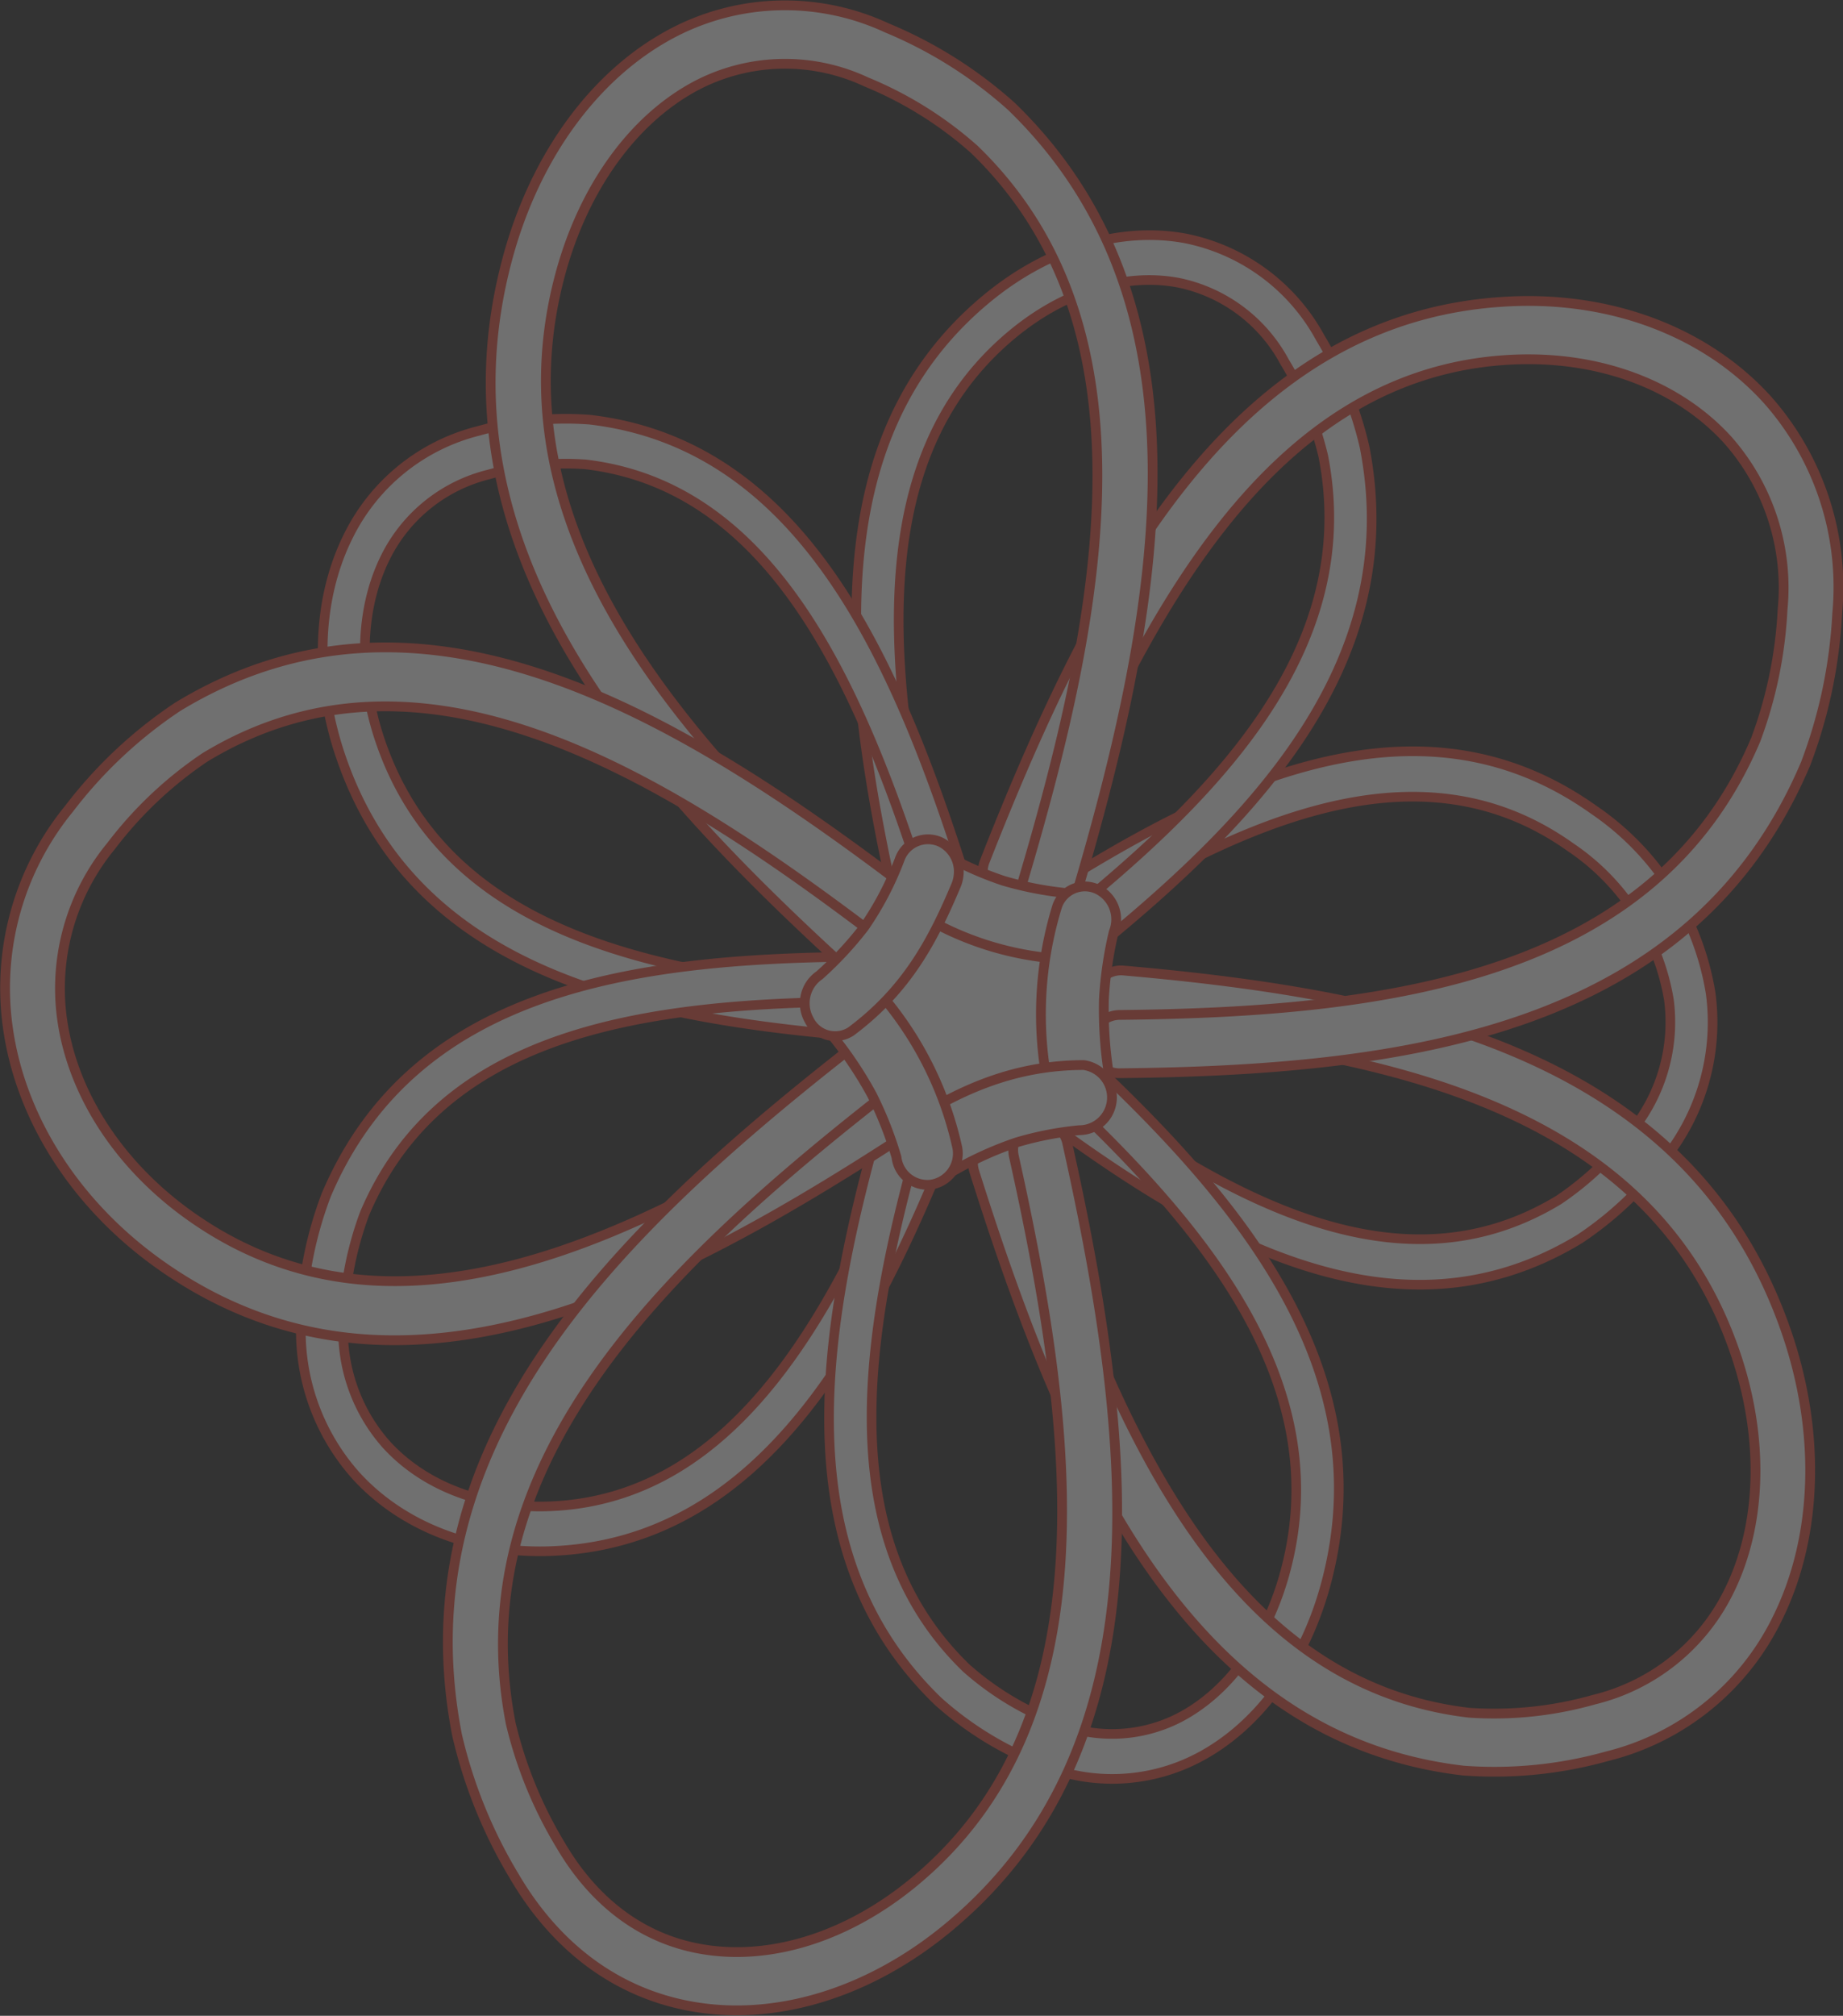 <svg xmlns="http://www.w3.org/2000/svg" width="150.92" height="164.969" viewBox="0 0 150.92 164.969"><rect x="0" y="0" width="150.92" height="164.969" fill="#333333" stroke="none"/><g transform="translate(-878.9 -465.408)" opacity="0.3"><g transform="translate(903.566 484.652)"><path d="M952.6,543.994a1.86,1.86,0,0,1,.323-.993,1.652,1.652,0,0,1,2.4-.433c13.945,10.557,28.689,19.2,42.087,11.063a24.937,24.937,0,0,0,5.914-5.578,14.109,14.109,0,0,0,3.109-10.8,18.787,18.787,0,0,0-8.039-12.475c-12.808-9.141-28.1-1.651-42.726,7.807a1.669,1.669,0,0,1-2.375-.611,1.9,1.9,0,0,1,.579-2.525c15.6-10.089,32.03-18.016,46.453-7.717a22.489,22.489,0,0,1,9.529,15,17.886,17.886,0,0,1-3.883,13.682,28.475,28.475,0,0,1-6.845,6.408c-15.086,9.164-30.926.006-45.8-11.263A1.866,1.866,0,0,1,952.6,543.994Z" transform="translate(-894.435 -474.674)" fill="#fff" stroke="#e54c3b" stroke-linecap="round" stroke-linejoin="round" stroke-width="0.788"/><path d="M957.063,541.975a1.757,1.757,0,0,1-.794-.628,1.915,1.915,0,0,1,.366-2.571c13.749-10.831,26.043-23.065,22.9-39.124a26.686,26.686,0,0,0-3.168-7.706,12.77,12.77,0,0,0-8.707-6.478c-4.421-.825-9.393.729-13.636,4.269-12.142,10.12-10.169,27.9-6.223,45.61a1.843,1.843,0,0,1-1.282,2.212,1.728,1.728,0,0,1-2.08-1.367c-4.212-18.9-6.219-37.947,7.454-49.345,5.007-4.183,10.979-6,16.368-5A16.16,16.16,0,0,1,979.3,490a30.672,30.672,0,0,1,3.616,8.9c3.536,18.079-9.56,31.266-24.232,42.824A1.638,1.638,0,0,1,957.063,541.975Z" transform="translate(-895.843 -481.578)" fill="#fff" stroke="#e54c3b" stroke-linecap="round" stroke-linejoin="round" stroke-width="0.788"/><path d="M954.866,533.68a1.736,1.736,0,0,1-.809.61,1.709,1.709,0,0,1-2.187-1.16c-5.444-17.25-12.588-33.459-27.934-35.245a22.9,22.9,0,0,0-7.87.821,12.871,12.871,0,0,0-8.486,6.794c-2.1,4.219-2.248,9.728-.394,15.115,5.308,15.4,21.822,18.895,38.884,20.385a1.793,1.793,0,0,1,1.582,1.974,1.762,1.762,0,0,1-1.865,1.681c-18.2-1.582-35.87-5.436-41.839-22.776-2.193-6.362-1.982-12.959.58-18.1a16.277,16.277,0,0,1,10.7-8.639,26.2,26.2,0,0,1,9.086-.911c17.267,2.013,25.018,19.323,30.827,37.732A1.926,1.926,0,0,1,954.866,533.68Z" transform="translate(-900.684 -479.127)" fill="#fff" stroke="#e54c3b" stroke-linecap="round" stroke-linejoin="round" stroke-width="0.788"/><path d="M947.66,531.786a1.868,1.868,0,0,1,.288,1.009,1.78,1.78,0,0,1-1.712,1.853c-17.115.171-33.828,2.388-40.163,17.343a27.5,27.5,0,0,0-1.7,8.212,14.072,14.072,0,0,0,3.462,10.678c3.121,3.436,8,5.281,13.4,5.072,15.414-.607,23.646-16.228,30.248-33.015a1.7,1.7,0,0,1,2.262-.987,1.878,1.878,0,0,1,.927,2.4c-7.043,17.917-15.955,34.586-33.308,35.267-6.377.249-12.207-2-16.015-6.185a17.768,17.768,0,0,1-4.422-13.49,31.161,31.161,0,0,1,2-9.465c7.134-16.836,25.017-19.322,43.284-19.5A1.7,1.7,0,0,1,947.66,531.786Z" transform="translate(-900.879 -471.924)" fill="#fff" stroke="#e54c3b" stroke-linecap="round" stroke-linejoin="round" stroke-width="0.788"/><path d="M945.33,539.887a1.632,1.632,0,0,1,.991.016,1.858,1.858,0,0,1,1.133,2.3c-5.137,17.358-8.319,34.939,3.105,45.969a24.119,24.119,0,0,0,6.819,4.25,12.067,12.067,0,0,0,10.625-.2c4.036-2.1,7.2-6.465,8.677-11.983,4.222-15.767-7.206-28.917-20.187-40.782a1.909,1.909,0,0,1-.188-2.587,1.659,1.659,0,0,1,2.437-.2c13.854,12.656,26.02,26.816,21.265,44.577-1.749,6.517-5.572,11.72-10.482,14.272a15.233,15.233,0,0,1-13.44.3,27.445,27.445,0,0,1-7.848-4.938c-12.864-12.419-9.565-31.264-4.081-49.786A1.777,1.777,0,0,1,945.33,539.887Z" transform="translate(-896.09 -470.897)" fill="#fff" stroke="#e54c3b" stroke-linecap="round" stroke-linejoin="round" stroke-width="0.788"/></g><path d="M950.271,546.17a2.19,2.19,0,0,1,3.893.717c7.065,22.4,16.352,43.453,36.265,45.779a29.945,29.945,0,0,0,10.225-1.073,16.7,16.7,0,0,0,11.025-8.827c2.736-5.476,2.921-12.628.508-19.623-6.885-20-28.339-24.545-50.5-26.47a2.343,2.343,0,0,1-2.049-2.573,2.287,2.287,0,0,1,2.413-2.182c23.648,2.057,46.592,7.061,54.353,29.582,2.843,8.264,2.564,16.829-.764,23.5a21.148,21.148,0,0,1-13.9,11.221,34.191,34.191,0,0,1-11.79,1.179c-22.431-2.613-32.5-25.094-40.039-49A2.5,2.5,0,0,1,950.271,546.17Z" transform="translate(8.781 12.91)" fill="#fff" stroke="#e54c3b" stroke-linecap="round" stroke-linejoin="round" stroke-width="0.8"/><path d="M959.8,548.232a2.488,2.488,0,0,1-.382-1.308,2.317,2.317,0,0,1,2.223-2.409c22.228-.219,43.931-3.1,52.159-22.522a35.475,35.475,0,0,0,2.2-10.666,18.257,18.257,0,0,0-4.492-13.872c-4.057-4.456-10.4-6.851-17.4-6.579-20.021.781-30.713,21.072-39.287,42.87a2.2,2.2,0,0,1-2.937,1.283,2.442,2.442,0,0,1-1.2-3.121c9.143-23.265,20.717-44.916,43.258-45.8,8.272-.325,15.852,2.6,20.79,8.03a23.1,23.1,0,0,1,5.743,17.522,40.468,40.468,0,0,1-2.585,12.293c-9.271,21.863-32.5,25.1-56.214,25.332A2.193,2.193,0,0,1,959.8,548.232Z" transform="translate(8.871 3.955)" fill="#fff" stroke="#e54c3b" stroke-linecap="round" stroke-linejoin="round" stroke-width="0.8"/><path d="M961.064,540.335a2.091,2.091,0,0,1-1.288-.02,2.412,2.412,0,0,1-1.464-2.992c6.671-22.541,10.795-45.371-4.037-59.69a31.033,31.033,0,0,0-8.856-5.524,15.652,15.652,0,0,0-13.8.251c-5.239,2.727-9.35,8.4-11.264,15.558-5.486,20.484,9.357,37.566,26.214,52.97a2.484,2.484,0,0,1,.241,3.356,2.151,2.151,0,0,1-3.166.259c-17.987-16.437-33.784-34.824-27.607-57.891,2.264-8.462,7.229-15.221,13.611-18.541a19.789,19.789,0,0,1,17.451-.388,35.821,35.821,0,0,1,10.2,6.415c16.7,16.126,12.412,40.6,5.29,64.66A2.32,2.32,0,0,1,961.064,540.335Z" transform="translate(4.406)" fill="#fff" stroke="#e54c3b" stroke-linecap="round" stroke-linejoin="round" stroke-width="0.8"/><path d="M953.878,531.314a2.449,2.449,0,0,1-.417,1.3,2.153,2.153,0,0,1-3.125.558c-18.108-13.713-37.259-24.939-54.655-14.368a32.27,32.27,0,0,0-7.68,7.249,18.319,18.319,0,0,0-4.036,14.026c.814,6.147,4.617,12.044,10.436,16.2,16.634,11.88,36.5,2.147,55.49-10.136a2.165,2.165,0,0,1,3.081.8,2.473,2.473,0,0,1-.746,3.278c-20.266,13.107-41.6,23.4-60.327,10.025-6.874-4.911-11.382-12.014-12.378-19.489a23.178,23.178,0,0,1,5.043-17.764,36.882,36.882,0,0,1,8.888-8.33c19.59-11.9,40.167,0,59.486,14.632A2.433,2.433,0,0,1,953.878,531.314Z" transform="translate(0 8.588)" fill="#fff" stroke="#e54c3b" stroke-linecap="round" stroke-linejoin="round" stroke-width="0.8"/><path d="M945.889,537.515a2.228,2.228,0,0,1,1.033.823,2.48,2.48,0,0,1-.469,3.335c-17.856,14.063-33.821,29.959-29.745,50.813a34.79,34.79,0,0,0,4.112,10c2.728,4.635,6.635,7.552,11.309,8.418,5.745,1.071,12.2-.949,17.713-5.549,15.766-13.146,13.2-36.234,8.08-59.231a2.384,2.384,0,0,1,1.663-2.868,2.238,2.238,0,0,1,2.7,1.767c5.467,24.539,8.08,49.286-9.674,64.087-6.517,5.433-14.259,7.8-21.262,6.491-5.961-1.109-10.918-4.773-14.334-10.584a39.818,39.818,0,0,1-4.7-11.563c-4.6-23.478,12.41-40.608,31.467-55.618A2.133,2.133,0,0,1,945.889,537.515Z" transform="translate(4.018 13.977)" fill="#fff" stroke="#e54c3b" stroke-linecap="round" stroke-linejoin="round" stroke-width="0.8"/><path d="M960.517,530.262l-.2,12.9L947.3,547.951l-7.662-13.1,7.605-9.308Z" transform="translate(7.516 11.665)" fill="#fff" stroke="#e54c3b" stroke-width="1"/><g transform="translate(944.803 534.086)"><path d="M959.453,527.315a28.217,28.217,0,0,1-6.443-1.1,27.59,27.59,0,0,1-4.8-2.12,2.417,2.417,0,0,0-3.493.51,2.715,2.715,0,0,0,.451,3.754,25.437,25.437,0,0,0,14.113,4.3,2.21,2.21,0,0,0,.787-.108,2.646,2.646,0,0,0,1.814-2.479A2.613,2.613,0,0,0,959.453,527.315Z" transform="translate(-936.722 -522.806)" fill="#fff" stroke="#e54c3b" stroke-linecap="round" stroke-linejoin="round" stroke-width="0.8"/><path d="M960.433,542.269a33.722,33.722,0,0,1-.533-6.914,31.47,31.47,0,0,1,.8-5.455,2.746,2.746,0,0,0-1.293-3.486,2.4,2.4,0,0,0-3.33,1.354,30.031,30.031,0,0,0-.57,15.594,2.832,2.832,0,0,0,.28.79,2.476,2.476,0,0,0,2.7,1.285A2.68,2.68,0,0,0,960.433,542.269Z" transform="translate(-935.404 -522.297)" fill="#fff" stroke="#e54c3b" stroke-linecap="round" stroke-linejoin="round" stroke-width="0.8"/><path d="M948.1,547.525a29.03,29.03,0,0,1,5.967-2.808,27.02,27.02,0,0,1,5.11-.992,2.678,2.678,0,0,0,.372-5.331c-5.6,0-10.049,2-14.042,4.539a2.471,2.471,0,0,0-.61.553,2.8,2.8,0,0,0-.253,3.118A2.432,2.432,0,0,0,948.1,547.525Z" transform="translate(-936.708 -519.909)" fill="#fff" stroke="#e54c3b" stroke-linecap="round" stroke-linejoin="round" stroke-width="0.8"/><path d="M939.081,536.5a32.129,32.129,0,0,1,3.863,5.593,30.738,30.738,0,0,1,2.006,5.09,2.545,2.545,0,0,0,2.827,2.246,2.58,2.58,0,0,0,2.159-3,28.736,28.736,0,0,0-7.2-13.6,2.44,2.44,0,0,0-.629-.517,2.408,2.408,0,0,0-2.926.413A2.792,2.792,0,0,0,939.081,536.5Z" transform="translate(-937.442 -521.16)" fill="#fff" stroke="#e54c3b" stroke-linecap="round" stroke-linejoin="round" stroke-width="0.8"/><path d="M945.341,524.52a25.719,25.719,0,0,1-2.932,5.615,29.028,29.028,0,0,1-3.654,3.925,2.778,2.778,0,0,0-.866,3.636,2.378,2.378,0,0,0,3.443.967c4.585-3.42,6.7-7.444,8.605-11.963a2.822,2.822,0,0,0,.206-.824,2.689,2.689,0,0,0-1.478-2.711A2.457,2.457,0,0,0,945.341,524.52Z" transform="translate(-937.548 -522.93)" fill="#fff" stroke="#e54c3b" stroke-linecap="round" stroke-linejoin="round" stroke-width="0.8"/></g></g></svg>